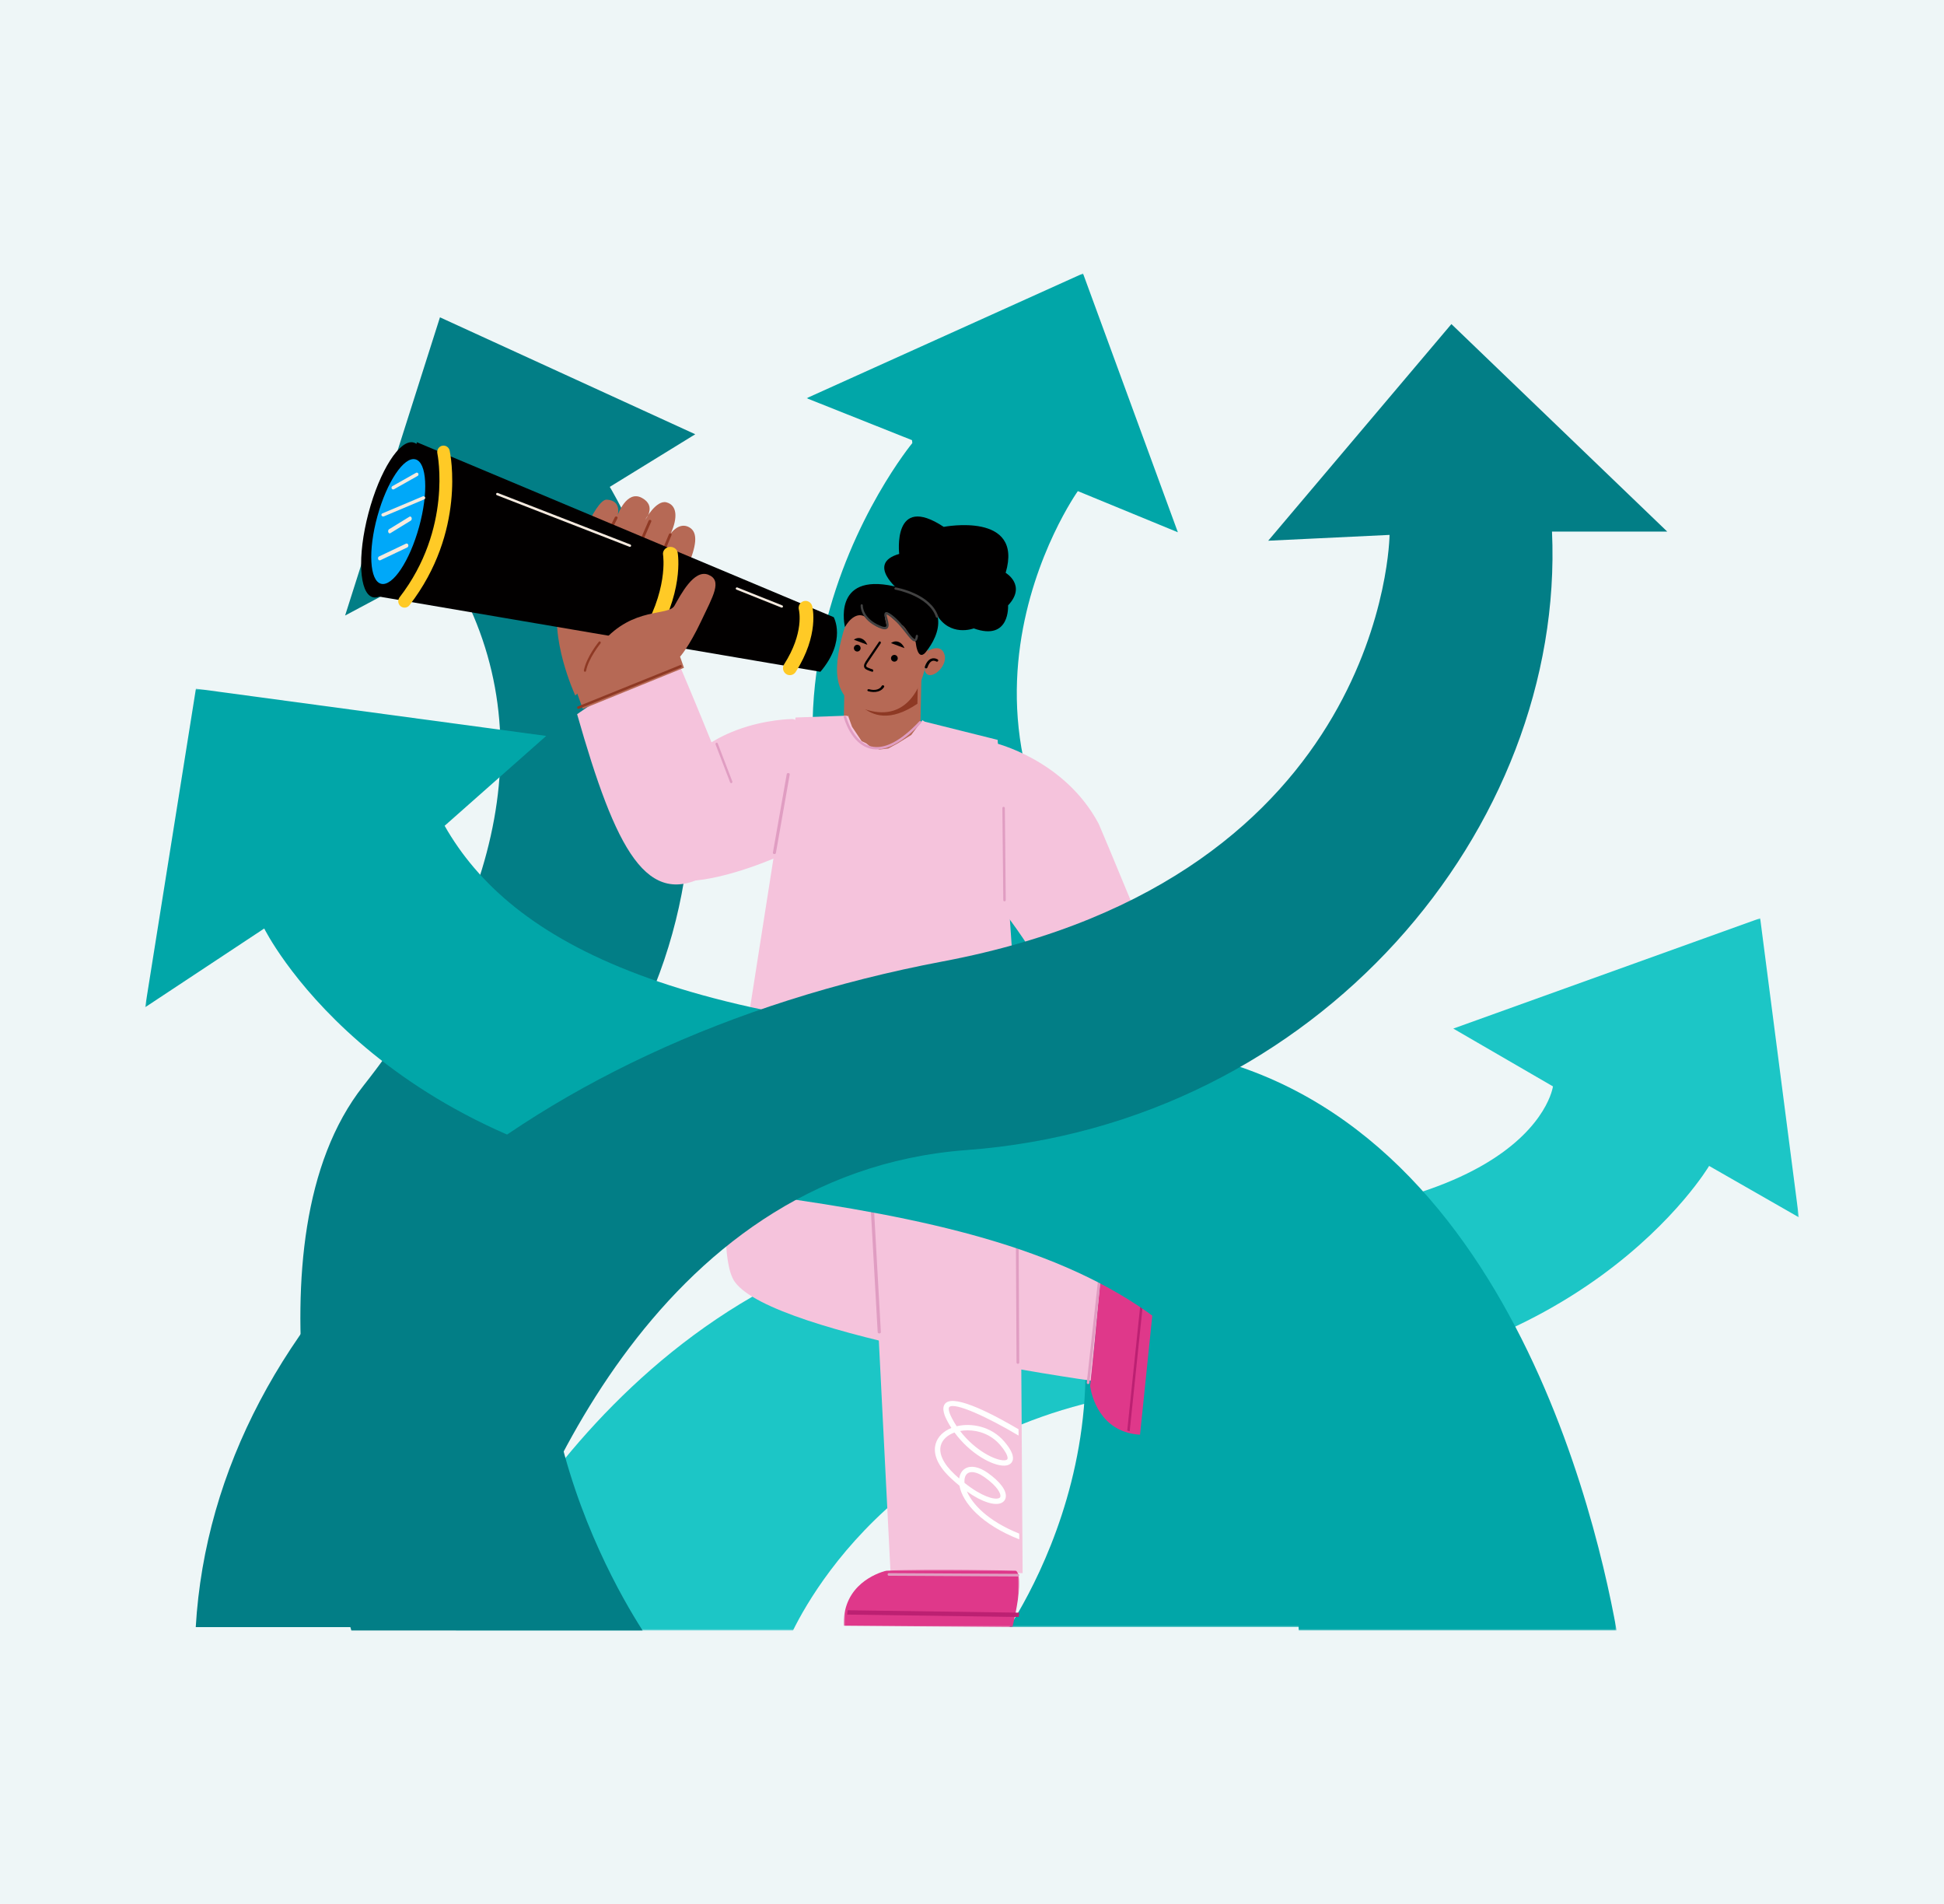 <?xml version="1.0" encoding="UTF-8"?>
<svg width="576px" height="564px" viewBox="0 0 576 564" version="1.1" xmlns="http://www.w3.org/2000/svg" xmlns:xlink="http://www.w3.org/1999/xlink">
    <title>our-mission</title>
    <defs>
        <polygon id="path-1" points="0 0 398 0 398 211 0 211"></polygon>
        <polygon id="path-3" points="0 0 153 0 153 401 0 401"></polygon>
        <polygon id="path-5" points="0 0 52 0 52 17 0 17"></polygon>
        <polygon id="path-7" points="0 0 436 0 436 279 0 279"></polygon>
    </defs>
    <g id="our-mission" stroke="none" stroke-width="1" fill="none" fill-rule="evenodd">
        <rect fill="#FFFFFF" x="0" y="0" width="576" height="564"></rect>
        <rect id="Rectangle" fill-opacity="0.07" fill="#007D8B" x="0" y="-21" width="611" height="674"></rect>
        <g id="Group-141" transform="translate(43, 81)">
            <g id="Group-3" transform="translate(92, 191)">
                <mask id="mask-2" fill="white">
                    <use xlink:href="#path-1"></use>
                </mask>
                <g id="Clip-2"></g>
                <path d="M99.958,211 C107.592,195.513 141.685,138.567 230.322,138.567 C332.907,138.567 371.403,73.378 371.403,73.378 L398,88.603 L386.531,0 L295.604,32.696 L325.136,49.821 C325.136,49.821 318.918,97.308 185.248,89.523 C66.512,82.608 10.937,187.479 0,211 L99.958,211 Z" id="Fill-1" fill="#1CC6C6" mask="url(#mask-2)"></path>
            </g>
            <path d="M61.106,402 L147.405,402 C135.196,382.985 93.687,308.505 138.832,235.183 C191.136,150.234 137.671,63.227 137.671,63.227 L163,47.639 L87.36,13 L59.255,101.331 L88.87,85.549 C119.316,133.089 105.264,189.202 64.67,240.638 C28.52,286.445 54.897,381.695 61.106,402" id="Fill-4" fill="#027E86"></path>
            <g id="Group-8" transform="translate(196, 0)">
                <mask id="mask-4" fill="white">
                    <use xlink:href="#path-3"></use>
                </mask>
                <g id="Clip-7"></g>
                <path d="M31.317,50.254 C31.317,50.254 -41.433,138.306 41.323,227.672 C112.911,304.979 72.328,381.702 60.072,401 L146.797,401 C151.459,378.801 171.071,265.986 102.999,205.913 C27.27,139.083 80.358,64.482 80.358,64.482 L109.999,76.677 L81.892,0 L0,36.957 L31.23,49.391 L31.317,50.254 Z" id="Fill-6" fill="#01A6A8" mask="url(#mask-4)"></path>
            </g>
            <path d="M292.295,240.837 C296.403,238.526 300.54,236.31 304.803,234.303 C306.367,233.566 309.389,231.833 310.93,231 C312.981,236.54 314.414,240.232 314.414,240.232 C315.752,242.864 330.304,244.512 335.673,244.973 C341.042,245.433 339.986,250.348 339.986,250.348 C349.889,250.867 345.858,256.883 345.858,256.883 C348.77,258.236 349.597,261.129 348.591,262.644 C347.585,264.161 341.479,263.289 341.479,263.289 C341.756,268.892 334.984,265.853 330.86,265.945 C327.527,266.018 320.88,265.245 313.27,265.088 C315.139,267.474 319.528,271.99 316.217,274.664 C313.149,277.142 301.319,265.178 299.472,263.274 C290.967,258.821 288.534,253.759 288.534,253.759 L284,244.517 C285.805,243.536 290.5,241.847 292.295,240.837" id="Fill-9" fill="#B66955"></path>
            <path d="M325.333,261.004 C325.155,261.026 325.014,261.186 325.001,261.395 C324.986,261.624 325.143,261.826 325.351,261.841 L340.597,262.998 C340.805,263.02 340.986,262.839 340.999,262.607 C341.014,262.376 340.858,262.176 340.649,262.159 L325.401,261.001 C325.378,261 325.356,261 325.333,261.004" id="Fill-11" fill="#8E3924"></path>
            <path d="M326.336,256.002 C326.155,256.027 326.011,256.197 326,256.413 C325.99,256.651 326.151,256.856 326.362,256.867 L345.599,257.999 C345.81,258.016 345.989,257.828 345.999,257.592 C346.011,257.349 345.85,257.146 345.638,257.134 L326.403,256 C326.379,255.999 326.357,256.001 326.336,256.002" id="Fill-13" fill="#8E3924"></path>
            <path d="M326.334,249.001 C326.152,249.033 326.008,249.263 326,249.554 C325.99,249.872 326.152,250.143 326.362,250.158 L338.603,250.999 C338.814,251.017 338.991,250.765 339,250.445 C339.008,250.125 338.846,249.851 338.638,249.84 L326.395,249.001 C326.374,249 326.354,249 326.334,249.001" id="Fill-15" fill="#8E3924"></path>
            <path d="M302.327,263.003 C302.178,263.024 302.048,263.155 302.011,263.341 C301.962,263.578 302.085,263.818 302.285,263.876 C304.515,264.512 311.319,264.98 311.607,264.999 C311.811,265.011 311.988,264.829 311.999,264.583 C312.012,264.336 311.854,264.128 311.649,264.113 C311.58,264.109 304.624,263.632 302.459,263.013 C302.414,263.001 302.371,262.997 302.327,263.003" id="Fill-17" fill="#8E3924"></path>
            <path d="M311,231.55 C311,231.55 292.798,242.405 283.898,245 C283.898,245 272.975,219.511 267.221,208.609 C262.836,200.302 256.734,192.031 254.083,188.574 C253.256,187.5 252.768,186.886 252.768,186.886 C252.768,186.886 251.2,172.376 250.421,159.329 C250.392,158.792 250.363,158.25 250.333,157.719 C249.773,147.487 249.77,138.598 251.506,139.014 C251.506,139.014 272.376,143.89 282.538,163.033 C282.639,163.224 283.739,165.827 285.446,169.922 C285.644,170.403 285.856,170.906 286.078,171.429 C293.703,189.733 311,231.55 311,231.55" id="Fill-19" fill="#F5C3DC"></path>
            <path d="M276.382,205 C276.468,205.003 276.556,204.982 276.631,204.933 C279.302,203.22 288.662,199.717 288.756,199.681 C288.959,199.605 289.054,199.397 288.969,199.217 C288.883,199.037 288.65,198.951 288.448,199.028 C288.06,199.172 278.91,202.598 276.165,204.358 C275.987,204.472 275.947,204.695 276.075,204.854 C276.15,204.945 276.264,204.995 276.382,205" id="Fill-21" fill="#020000"></path>
            <path d="M283.403,246 C283.471,246.002 283.54,245.99 283.605,245.958 L310.765,232.792 C310.973,232.69 311.059,232.441 310.957,232.234 C310.855,232.027 310.604,231.94 310.395,232.044 L283.236,245.209 C283.027,245.311 282.94,245.56 283.044,245.767 C283.113,245.909 283.255,245.993 283.403,246" id="Fill-23" fill="#8E3924"></path>
            <path d="M229.741,134 C229.741,134 229.725,134 229.708,133.997 L230,120.308 L207.256,120 L207,132.374" id="Fill-25" fill="#B66955"></path>
            <path d="M207.592,131 L193,134.655 C193,134.655 199.802,155.61 217.942,155.994 C236.083,156.379 243,137.529 243,137.529 L229.723,132.669" id="Fill-27" fill="#B66955"></path>
            <path d="M229,118.339 L228.828,127.465 C212.816,138.324 207.457,120.852 207,119.234 L207.023,118 L229,118.339 Z" id="Fill-29" fill="#8E3924"></path>
            <path d="M178,225.433 L259,232 L252.598,138.169 C252.536,138.147 230.489,132.648 230.489,132.648 C236.129,147.827 224.105,153.844 215.448,152.665 C205.216,151.273 207.939,131 207.939,131 L192.715,131.546 L178,225.433 Z" id="Fill-31" fill="#F5C3DC"></path>
            <polygon id="Fill-33" fill="#F5C3DC" points="205.718 132.585 208.267 131 209.452 134.278 212.308 138.553 213.653 139.194 214.776 140.094 217.596 141.033 220.202 140.724 223.006 139.194 226.99 136.722 228.437 134.777 230.345 132.335 239 139.194 232.147 155.438 215.885 161 205 153.808"></polygon>
            <path d="M223.502,93.956 C223.502,93.956 213.42,85.958 223.431,83.086 C223.431,83.086 221.291,64.946 236.623,75.074 C236.623,75.074 260.352,70.469 254.972,88.687 C254.972,88.687 261.279,92.377 255.688,98.333 C255.688,98.333 256.361,109.033 245.513,105.152 C245.513,105.152 238.41,107.887 234.419,100.869 L223.502,93.956 Z" id="Fill-35" fill="#010000"></path>
            <path d="M223.142,99.005 C223.142,99.005 232.939,101.329 231.927,111.814 C230.913,122.301 225.999,131.98 215.286,129.65 C203.781,127.147 203.566,118.122 206.781,106.507 C209.998,94.897 220.897,98.306 223.142,99.005" id="Fill-37" fill="#B66955"></path>
            <path d="M231.966,111.811 C231.966,111.811 235.883,109.341 236.884,113.022 C237.885,116.7 232.096,121.339 231,117.645 L231.966,111.811 Z" id="Fill-39" fill="#B66955"></path>
            <path d="M231.277,116.982 C231.069,116.921 230.952,116.716 231.019,116.525 C231.474,115.177 232.146,114.355 233.015,114.09 C233.985,113.794 234.799,114.321 234.834,114.343 C235.013,114.462 235.054,114.69 234.924,114.855 C234.794,115.017 234.546,115.056 234.365,114.939 C234.343,114.923 233.836,114.61 233.262,114.789 C232.665,114.975 232.153,115.652 231.785,116.741 C231.719,116.936 231.495,117.044 231.283,116.983 L231.277,116.982 Z" id="Fill-41" fill="#020000"></path>
            <path d="M231.376,112.081 C231.376,112.081 229.792,114.425 228.808,111.625 C228.039,109.432 228.901,108.994 226.961,107.65 C226.426,107.278 224.999,104.115 223.999,104.125 C223.261,104.132 220.534,100.783 219.412,100.834 C218.55,100.873 220.099,104.806 219.667,104.87 C217.143,105.242 216.894,104.743 213.883,102.112 C211.272,99.833 208.603,102.499 207.358,104.744 C207.358,104.744 203.39,88.576 221.863,92.662 C240.335,96.748 235.042,107.557 231.376,112.081" id="Fill-43" fill="#010000"></path>
            <path d="M227.759,108.952 C227.139,108.74 226.416,107.823 225.362,106.484 C224.148,104.941 222.636,103.021 220.831,101.689 C220.119,101.161 219.813,101.046 219.696,101.023 C219.682,101.253 219.839,101.843 219.947,102.248 C220.237,103.327 220.563,104.549 219.942,105.137 C219.496,105.558 218.721,105.51 217.503,104.984 C211.842,102.533 211.992,98.497 212.002,98.329 C212.012,98.136 212.166,97.989 212.349,98.001 C212.529,98.011 212.666,98.177 212.657,98.365 C212.651,98.521 212.552,102.09 217.752,104.339 C219.019,104.892 219.4,104.719 219.506,104.619 C219.82,104.32 219.516,103.186 219.317,102.437 C219.054,101.461 218.866,100.756 219.294,100.434 C219.646,100.17 220.182,100.362 221.208,101.117 C223.085,102.507 224.628,104.465 225.867,106.039 C226.696,107.09 227.724,108.402 228.045,108.303 C228.045,108.303 228.236,108.235 228.347,107.355 C228.371,107.167 228.535,107.033 228.716,107.059 C228.893,107.087 229.022,107.258 228.997,107.448 C228.919,108.071 228.759,108.807 228.227,108.97 C228.074,109.016 227.921,109.008 227.759,108.952" id="Fill-45" fill="#424242"></path>
            <path d="M217.427,109.14 C216.219,110.924 215.008,112.707 213.802,114.494 C213.401,115.09 212.673,116.091 213.165,116.867 C213.385,117.215 213.771,117.37 214.106,117.52 C214.53,117.709 214.963,117.859 215.404,117.987 C215.8,118.103 215.878,117.38 215.485,117.265 C215.101,117.153 214.723,117.013 214.353,116.848 C214.087,116.73 213.599,116.601 213.653,116.183 C213.7,115.805 213.978,115.435 214.172,115.141 C214.415,114.771 214.667,114.408 214.914,114.042 C215.92,112.556 216.926,111.07 217.932,109.584 C218.183,109.213 217.678,108.769 217.427,109.14" id="Fill-47" fill="#020000"></path>
            <path d="M214.239,123.759 C215.182,124.022 216.215,124.105 217.17,123.828 C217.972,123.595 218.669,123.09 218.972,122.438 C219.15,122.055 218.426,121.809 218.248,122.192 C218.011,122.701 217.487,123.061 216.863,123.242 C216.118,123.459 215.276,123.376 214.542,123.172 C214.342,123.116 214.114,123.177 214.028,123.343 C213.951,123.493 214.037,123.703 214.239,123.759" id="Fill-49" fill="#020000"></path>
            <path d="M211.971,111.238 C211.839,111.775 211.298,112.103 210.762,111.971 C210.225,111.839 209.897,111.298 210.029,110.762 C210.161,110.225 210.702,109.897 211.238,110.029 C211.775,110.161 212.103,110.702 211.971,111.238" id="Fill-51" fill="#020000"></path>
            <path d="M222.971,114.238 C222.839,114.775 222.298,115.103 221.762,114.971 C221.225,114.839 220.897,114.298 221.029,113.762 C221.161,113.225 221.702,112.897 222.238,113.029 C222.775,113.161 223.103,113.702 222.971,114.238" id="Fill-53" fill="#020000"></path>
            <path d="M210,108.505 C211.415,107.442 213.204,108.111 214,110" id="Fill-55" fill="#020000"></path>
            <path d="M221,109.505 C222.415,108.442 224.204,109.111 225,111" id="Fill-57" fill="#020000"></path>
            <path d="M234.626,102 C234.479,101.995 234.347,101.903 234.299,101.763 C232.19,95.465 222.394,93.696 222.295,93.678 C222.1,93.645 221.971,93.467 222.006,93.282 C222.042,93.095 222.231,92.97 222.424,93.006 C222.844,93.08 232.744,94.871 234.983,101.554 C235.043,101.733 234.938,101.926 234.75,101.983 C234.709,101.995 234.667,102.002 234.626,102" id="Fill-59" fill="#424242"></path>
            <path d="M216.46,140.993 C220.351,141.151 224.863,138.532 229.905,133.181 C230.04,133.038 230.03,132.816 229.883,132.686 C229.736,132.556 229.509,132.566 229.374,132.707 C223.84,138.582 219.032,141.066 215.083,140.095 C209.704,138.771 207.729,131.34 207.71,131.265 C207.661,131.077 207.464,130.963 207.273,131.011 C207.079,131.057 206.963,131.248 207.011,131.435 C207.094,131.758 209.114,139.349 214.905,140.774 C215.412,140.898 215.931,140.972 216.46,140.993" id="Fill-61" fill="#E09DC2"></path>
            <path d="M127.438,125 C127.438,125 119.321,107.427 122.921,95.622 C126.521,83.818 133.334,66.819 136.781,67.009 C141.284,67.257 140.022,71.557 140.022,71.557 C140.022,71.557 142.669,64.047 147.188,66.488 C151.706,68.929 148.169,72.969 148.169,72.969 C148.169,72.969 151.435,66.979 154.499,67.817 C157.563,68.654 157.907,72.226 155.754,77.017 C155.754,77.017 158.16,73.559 161.15,75.159 C164.14,76.76 163.103,81.121 160.884,86.597 C158.665,92.074 160.248,98.294 160.248,98.294 L127.438,125 Z" id="Fill-63" fill="#B66955"></path>
            <path d="M137.409,77 C137.359,76.999 137.31,76.989 137.261,76.973 C137.044,76.896 136.942,76.686 137.034,76.502 L139.18,72.22 C139.271,72.036 139.521,71.952 139.739,72.027 C139.956,72.104 140.058,72.314 139.966,72.498 L137.82,76.781 C137.749,76.923 137.582,77.006 137.409,77" id="Fill-65" fill="#8E3924"></path>
            <path d="M146.403,81 C146.36,80.999 146.316,80.991 146.273,80.978 C146.056,80.908 145.946,80.702 146.026,80.516 L149.186,73.234 C149.266,73.049 149.508,72.953 149.726,73.023 C149.944,73.091 150.054,73.297 149.974,73.483 L146.814,80.766 C146.749,80.915 146.579,81.007 146.403,81" id="Fill-67" fill="#8E3924"></path>
            <path d="M153.391,83 C153.348,82.999 153.305,82.99 153.264,82.976 C153.053,82.903 152.947,82.687 153.026,82.495 L155.211,77.24 C155.291,77.048 155.526,76.951 155.737,77.025 C155.948,77.098 156.053,77.313 155.973,77.506 L153.79,82.761 C153.725,82.913 153.561,83.007 153.391,83" id="Fill-69" fill="#8E3924"></path>
            <path d="M158.751,117.012 C158.751,117.012 163.478,128.097 168.324,140.139 C173.733,153.574 175.782,172.677 167.095,177.843 C148.681,188.798 139.463,170.811 128,130.573 C128,130.573 147.161,116.535 158.751,117.012" id="Fill-71" fill="#F5C3DC"></path>
            <path d="M189.877,160.489 C189.734,161.048 189.585,161.601 189.443,162.14 C187.773,168.489 186.276,173.307 186.276,173.307 C175.69,177.7 159.357,182.719 151.914,178.264 C144.471,173.81 152.236,150.878 164.477,141.227 C167.388,138.934 170.539,137.211 173.63,135.92 C174.186,135.684 174.736,135.469 175.28,135.263 C183.951,132.019 191.722,132 191.722,132 C196.349,132.032 192.995,148.373 189.877,160.489" id="Fill-73" fill="#F5C3DC"></path>
            <path d="M173.638,151 C173.509,150.994 173.388,150.906 173.333,150.764 L169.028,139.545 C168.953,139.347 169.034,139.118 169.21,139.032 C169.387,138.947 169.591,139.038 169.667,139.236 L173.972,150.456 C174.048,150.653 173.966,150.883 173.789,150.968 C173.74,150.992 173.688,151.002 173.638,151" id="Fill-75" fill="#E09DC2"></path>
            <path d="M80.522,50 L204.018,101.818 C204.018,101.818 207.95,108.739 200.081,118 L68,95.501 L80.522,50 Z" id="Fill-77" fill="#020000"></path>
            <path d="M147.632,110.933 C148.557,111.158 149.566,110.805 150.078,110.007 C159.793,94.879 157.878,83.191 157.791,82.701 C157.597,81.596 156.471,80.847 155.276,81.027 C154.082,81.206 153.271,82.243 153.462,83.345 C153.49,83.513 155.128,94.205 146.307,107.941 C145.689,108.903 146.033,110.145 147.074,110.716 C147.253,110.814 147.44,110.886 147.632,110.933" id="Fill-79" fill="#FFCA26"></path>
            <path d="M190.521,118.931 C191.348,119.154 192.259,118.828 192.753,118.057 C199.804,107.064 197.742,98.88 197.65,98.538 C197.355,97.429 196.233,96.773 195.144,97.073 C194.06,97.374 193.417,98.508 193.703,99.612 C193.778,99.916 195.298,106.482 189.333,115.781 C188.716,116.744 188.981,118.033 189.925,118.662 C190.113,118.787 190.314,118.876 190.521,118.931" id="Fill-81" fill="#FFCA26"></path>
            <path d="M66.163,71.048 C62.831,83.704 63.413,94.838 67.465,95.915 C71.518,96.995 77.504,87.608 80.837,74.952 C84.17,62.298 83.587,51.163 79.534,50.084 C75.482,49.006 69.496,58.392 66.163,71.048" id="Fill-83" fill="#020000"></path>
            <path d="M68.821,71.929 C66.015,82.109 66.506,91.065 69.918,91.932 C73.331,92.799 78.372,85.251 81.178,75.069 C83.985,64.891 83.494,55.934 80.082,55.068 C76.669,54.199 71.628,61.75 68.821,71.929" id="Fill-85" fill="#00A8F9"></path>
            <path d="M76.388,98.937 C77.088,99.125 77.862,98.888 78.336,98.274 C95.166,76.47 90.444,53.458 90.234,52.488 C90.013,51.467 89.019,50.821 88.012,51.044 C87.005,51.268 86.367,52.277 86.587,53.297 C86.652,53.61 91.073,75.63 75.396,95.94 C74.762,96.763 74.904,97.954 75.717,98.598 C75.922,98.762 76.15,98.873 76.388,98.937" id="Fill-87" fill="#FFCA26"></path>
            <path d="M73.477,63.999 C73.307,63.992 73.145,63.893 73.059,63.725 C72.929,63.468 73.02,63.151 73.263,63.015 L80.267,59.063 C80.509,58.925 80.811,59.021 80.941,59.276 C81.071,59.532 80.979,59.85 80.737,59.986 L73.732,63.938 C73.651,63.984 73.563,64.004 73.477,63.999" id="Fill-89" fill="#F5EADF"></path>
            <path d="M70.524,72 C70.327,71.992 70.142,71.89 70.052,71.719 C69.924,71.476 70.04,71.183 70.313,71.068 L82.22,66.047 C82.493,65.931 82.819,66.037 82.948,66.281 C83.076,66.525 82.96,66.817 82.687,66.932 L70.78,71.953 C70.697,71.988 70.609,72.002 70.524,72" id="Fill-91" fill="#F5EADF"></path>
            <path d="M72.455,77 C72.282,76.99 72.12,76.852 72.043,76.624 C71.935,76.302 72.039,75.923 72.278,75.776 L78.329,72.058 C78.568,71.911 78.848,72.053 78.957,72.375 C79.066,72.697 78.96,73.076 78.722,73.223 L72.671,76.941 C72.601,76.984 72.527,77.003 72.455,77" id="Fill-93" fill="#F5EADF"></path>
            <path d="M69.492,84.999 C69.297,84.99 69.115,84.849 69.038,84.62 C68.931,84.311 69.058,83.96 69.321,83.835 L77.294,80.044 C77.556,79.92 77.856,80.068 77.962,80.377 C78.069,80.687 77.941,81.04 77.679,81.164 L69.706,84.956 C69.636,84.989 69.563,85.003 69.492,84.999" id="Fill-95" fill="#F5EADF"></path>
            <path d="M143.628,81 C143.59,80.998 143.552,80.991 143.514,80.976 L104.229,65.699 C104.045,65.628 103.953,65.418 104.024,65.232 C104.094,65.046 104.302,64.952 104.485,65.024 L143.771,80.301 C143.955,80.372 144.047,80.582 143.977,80.768 C143.92,80.917 143.777,81.006 143.628,81" id="Fill-97" fill="#F5EADF"></path>
            <path d="M188.633,99 C188.593,98.999 188.553,98.99 188.514,98.975 L175.218,93.66 C175.038,93.588 174.953,93.388 175.027,93.212 C175.1,93.038 175.305,92.953 175.486,93.026 L188.781,98.342 C188.962,98.413 189.048,98.613 188.973,98.787 C188.915,98.925 188.777,99.006 188.633,99" id="Fill-99" fill="#F5EADF"></path>
            <path d="M159.655,116.82 L158.502,113.526 C158.502,113.526 161.138,110.635 164.71,103.085 C168.283,95.537 171.121,90.956 166.864,89.244 C162.606,87.532 158.641,95.269 156.838,98.434 C155.036,101.6 144.681,98.601 135.49,109.244 C126.3,119.885 128.153,124.776 128.153,124.776 L129.683,129 L159.655,116.82 Z" id="Fill-101" fill="#B66955"></path>
            <path d="M130.318,118 C130.299,117.999 130.281,117.996 130.262,117.992 C130.083,117.95 129.969,117.755 130.007,117.557 C130.754,113.667 134.273,109.306 134.423,109.121 C134.545,108.971 134.755,108.959 134.89,109.095 C135.026,109.231 135.037,109.462 134.915,109.613 C134.879,109.657 131.365,114.013 130.655,117.709 C130.621,117.887 130.476,118.007 130.318,118" id="Fill-103" fill="#8E3924"></path>
            <path d="M128.335,129 C128.198,128.993 128.072,128.9 128.022,128.752 C127.955,128.553 128.047,128.335 128.228,128.261 L158.529,116.023 C158.71,115.951 158.912,116.053 158.978,116.248 C159.046,116.446 158.953,116.665 158.772,116.738 L128.471,128.976 C128.426,128.994 128.38,129.002 128.335,129" id="Fill-105" fill="#8E3924"></path>
            <path d="M186.431,172 C186.416,171.999 186.401,171.998 186.386,171.996 C186.14,171.969 185.97,171.784 186.004,171.587 L190.105,148.313 C190.14,148.115 190.373,147.971 190.613,148.005 C190.859,148.033 191.03,148.216 190.996,148.414 L186.895,171.689 C186.862,171.875 186.659,172.007 186.431,172" id="Fill-107" fill="#E09DC2"></path>
            <path d="M254.619,186 C254.426,185.992 254.27,185.838 254.268,185.647 L254,158.36 C253.998,158.163 254.161,158.002 254.362,158 C254.565,158 254.729,158.158 254.731,158.353 L255,185.64 C255.002,185.838 254.84,185.999 254.638,186 L254.619,186 Z" id="Fill-109" fill="#E09DC2"></path>
            <path d="M213,229 L220.868,384.957 L260,385 L259.935,375.421 L259.925,373.73 L259.737,344.819 L259.727,342.963 L259.02,233.562 C244.002,230.379 213,229 213,229" id="Fill-111" fill="#F5C3DC"></path>
            <path d="M178.273,226 C178.273,226 166.911,288.077 174.77,298.803 C186.506,314.821 280.255,328 280.255,328 L284,290.141 L216.769,273.216 L214.733,227.743 L178.273,226 Z" id="Fill-113" fill="#F5C3DC"></path>
            <g id="Group-117" transform="translate(207, 384)">
                <mask id="mask-6" fill="white">
                    <use xlink:href="#path-5"></use>
                </mask>
                <g id="Clip-116"></g>
                <path d="M50.969,12.49 C50.92,12.746 50.865,12.997 50.82,13.24 C50.373,15.429 49.971,17 49.971,17 L0.015,16.587 C-0.038,15.226 0.048,13.976 0.248,12.823 C0.292,12.563 0.342,12.316 0.398,12.07 C2.539,2.39 12.708,0.261 12.708,0.261 C25.608,-0.33 51.015,0.269 51.015,0.269 C52.744,1.538 51.847,7.975 50.969,12.49" id="Fill-115" fill="#DF388A" mask="url(#mask-6)"></path>
            </g>
            <path d="M259,396.717 C258.951,397.155 258.895,397.585 258.85,398 L208,397.286 C208.045,396.844 208.095,396.42 208.151,396 L259,396.717 Z" id="Fill-118" fill="#BC2072"></path>
            <path d="M258.642,386 C258.838,385.999 258.999,385.826 259,385.612 C259.001,385.395 258.84,385.218 258.641,385.217 L220.362,385.001 C220.163,384.985 220.001,385.171 220,385.389 C219.998,385.604 220.159,385.782 220.359,385.783 L258.636,386 C258.639,386.001 258.639,386 258.642,386" id="Fill-120" fill="#E09DC2"></path>
            <path d="M295.673,291.94 C295.92,292.014 296.162,292.096 296.394,292.164 C298.498,292.833 300,293.391 300,293.391 L294.787,344 C293.447,343.922 292.228,343.714 291.118,343.4 C290.869,343.327 290.629,343.253 290.396,343.173 C281.11,340.061 280,329.542 280,329.542 C281.734,313.74 283.693,290.703 283.693,290.703 C285.106,289.073 291.331,290.611 295.673,291.94" id="Fill-122" fill="#DF388A"></path>
            <path d="M296.278,292 C296.526,292.074 296.768,292.155 297,292.222 L291.722,343 C291.473,342.928 291.234,342.855 291,342.776 L296.278,292 Z" id="Fill-124" fill="#BC2072"></path>
            <path d="M283.998,290.396 C284.019,290.198 283.861,290.021 283.645,290.002 C283.429,289.981 283.234,290.126 283.213,290.325 L279.005,328.601 C278.968,328.798 279.14,328.978 279.359,328.998 C279.574,329.018 279.769,328.875 279.79,328.675 L283.998,290.401 C283.999,290.399 283.998,290.399 283.998,290.396" id="Fill-126" fill="#E09DC2"></path>
            <path d="M258.629,233 C258.82,233 258.983,232.859 258.999,232.674 C259.015,232.48 258.863,232.309 258.658,232.293 L177.402,226.003 C177.199,225.978 177.018,226.131 177.001,226.326 C176.985,226.52 177.137,226.691 177.343,226.707 L258.598,232.998 C258.608,233 258.618,233 258.629,233" id="Fill-128" fill="#020000"></path>
            <path d="M217.527,314 C217.534,314 217.541,314 217.548,313.998 C217.809,313.991 218.012,313.815 217.999,313.609 L213.946,241.358 C213.934,241.151 213.711,240.992 213.452,241 C213.191,241.01 212.989,241.184 213,241.391 L217.055,313.641 C217.066,313.842 217.276,314 217.527,314" id="Fill-130" fill="#E09DC2"></path>
            <path d="M258.595,323 L258.599,323 C258.821,322.999 259.001,322.833 259,322.63 L258.808,285.367 C258.807,285.164 258.626,285 258.404,285 L258.402,285 C258.179,285.001 257.999,285.167 258,285.37 L258.192,322.633 C258.193,322.836 258.374,323 258.595,323" id="Fill-132" fill="#E09DC2"></path>
            <path d="M243.833,355.365 C244.159,355.182 244.542,355.086 244.98,355.086 C246.02,355.086 247.342,355.608 248.734,356.599 C252.681,359.397 253.533,361.488 253.422,362.279 C253.395,362.458 253.31,362.69 252.905,362.827 C251.555,363.291 247.913,362.341 242.787,358.28 C242.655,356.89 243.033,355.841 243.833,355.365 M241.47,342.903 C242.153,342.776 242.905,342.702 243.694,342.702 C246.835,342.702 250.606,343.826 253.39,347.101 C255.304,349.345 255.72,350.723 255.497,351.213 C255.363,351.514 254.841,351.572 254.537,351.582 C251.982,351.676 245.94,348.744 241.47,342.903 M238.788,356.928 C239.652,357.73 240.484,358.458 241.289,359.117 C242.206,364.214 247.944,370.662 259,375 L258.99,373.301 C249.492,369.48 245.07,364.441 243.486,360.801 C248.254,364.193 251.71,364.917 253.438,364.32 C254.323,364.015 254.878,363.37 255.006,362.499 C255.289,360.541 253.348,357.926 249.673,355.313 C247.119,353.502 244.692,353.023 243.017,354.004 C242.009,354.6 241.386,355.641 241.209,356.97 C240.777,356.589 240.335,356.193 239.887,355.777 C236.543,352.669 235.081,349.603 235.77,347.144 C236.239,345.472 237.71,344.105 239.817,343.347 C244.441,349.651 251.107,353.266 254.59,353.164 C256.163,353.119 256.75,352.326 256.958,351.862 C257.55,350.548 256.76,348.607 254.617,346.079 C250.558,341.314 244.644,340.592 240.809,341.419 C240.691,341.446 240.58,341.472 240.462,341.499 C239.988,340.781 239.534,340.026 239.113,339.229 C238.009,337.146 237.966,336.08 238.292,335.779 C239.897,334.319 249.667,338.818 258.802,344.255 L258.792,342.39 C251.891,338.317 240.084,331.997 237.209,334.617 C235.625,336.064 237.183,339.003 237.694,339.968 C238.068,340.671 238.468,341.351 238.894,342.004 C236.494,342.97 234.804,344.655 234.228,346.723 C233.625,348.881 233.924,352.405 238.788,356.928" id="Fill-134" fill="#FFFFFF"></path>
            <g id="Group-138" transform="translate(0, 123)">
                <mask id="mask-8" fill="white">
                    <use xlink:href="#path-7"></use>
                </mask>
                <g id="Clip-137"></g>
                <path d="M166.066,147.8 C262.496,159.909 337.802,175.95 341.818,279 L436,279 C428.761,238.821 396.787,108.134 286.809,105.502 C156.817,102.39 108.201,74.849 88.741,40.623 L118.841,14.002 L15.05,0 L0,94.385 L35.289,71.048 C35.289,71.048 66.945,135.354 166.066,147.8" id="Fill-136" fill="#01A6A8" mask="url(#mask-8)"></path>
            </g>
            <path d="M102.78,401 C112.133,369.271 149.525,266.63 243.403,259.68 C347.489,251.974 420.744,164.197 416.855,76.477 L451,76.477 L387.044,15 L332.767,79.176 L368.721,77.451 C368.721,77.451 367.853,178.946 236.403,203.788 C109.129,227.84 20.503,307.2 15,401 L102.78,401 Z" id="Fill-139" fill="#027E86"></path>
        </g>
    </g>
</svg>